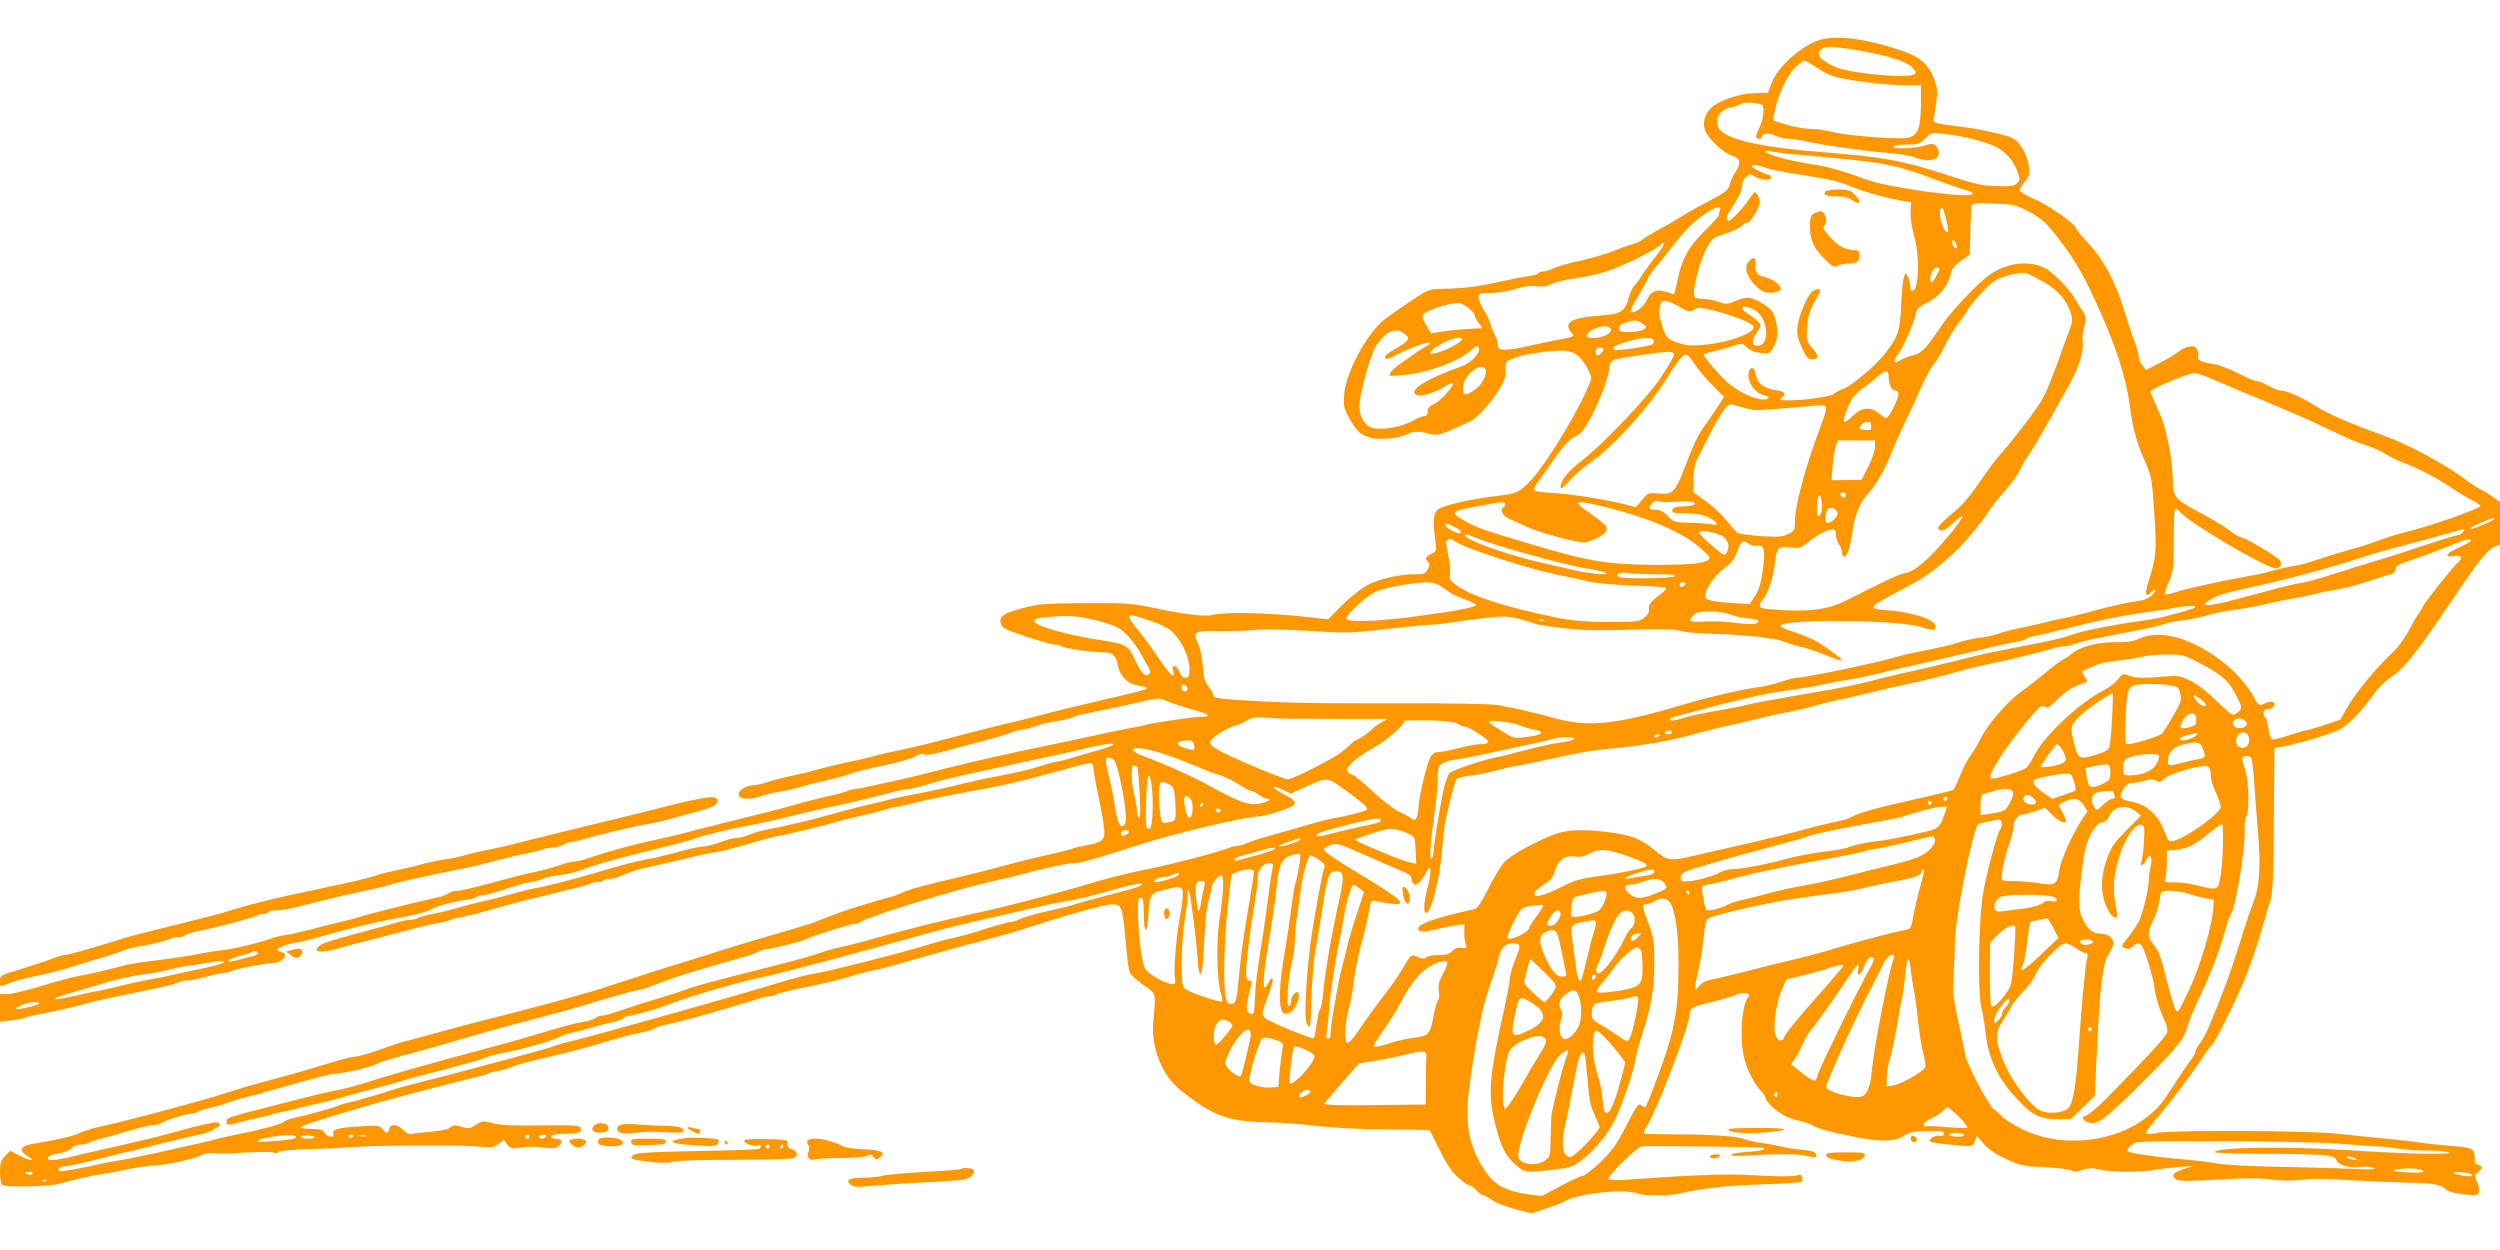 <?xml version="1.0" standalone="no"?>
<!DOCTYPE svg PUBLIC "-//W3C//DTD SVG 20010904//EN"
 "http://www.w3.org/TR/2001/REC-SVG-20010904/DTD/svg10.dtd">
<svg version="1.0" xmlns="http://www.w3.org/2000/svg"
 width="1280pt" height="640pt" viewBox="0 0 1280 640"
 preserveAspectRatio="xMidYMid meet">
<g transform="translate(0,640) scale(0.1,-0.1)"
fill="#ff9800" stroke="none">
<path d="M9315 6195 c-92 -29 -213 -137 -243 -217 l-20 -53 -68 -2 c-81 -2
-182 -37 -224 -76 -35 -33 -46 -86 -26 -124 21 -41 91 -105 127 -117 50 -17
56 -36 27 -82 -14 -22 -28 -53 -32 -69 -7 -31 -15 -37 -156 -111 -36 -19 -85
-48 -110 -64 -25 -16 -72 -43 -105 -60 -33 -18 -68 -39 -77 -47 -9 -8 -31 -19
-50 -23 -18 -5 -61 -20 -95 -34 -34 -15 -112 -37 -172 -51 -61 -13 -124 -31
-140 -40 -17 -8 -39 -15 -50 -15 -11 0 -22 -4 -25 -9 -3 -5 -23 -11 -43 -14
-21 -2 -94 -16 -162 -31 -120 -26 -189 -34 -301 -35 -50 -1 -63 -6 -145 -61
-50 -33 -109 -75 -133 -93 -92 -70 -201 -272 -210 -387 -4 -60 -2 -71 27 -122
37 -66 54 -82 104 -98 44 -14 147 -5 189 16 33 17 68 18 118 3 39 -12 57 -6
207 63 34 17 109 98 148 163 28 47 35 69 33 100 -3 37 0 41 32 57 19 9 67 22
105 28 187 28 221 21 272 -58 19 -30 32 -62 30 -71 -40 -125 -232 -445 -322
-534 -49 -49 -66 -55 -165 -67 -139 -16 -279 -49 -301 -71 -21 -21 -23 -63
-10 -157 7 -52 7 -54 -21 -68 -31 -16 -34 -24 -16 -42 9 -9 8 -17 -2 -37 -12
-22 -20 -25 -64 -25 -85 0 -190 -25 -252 -60 -33 -19 -89 -64 -126 -102 l-68
-69 -97 11 c-220 24 -432 28 -499 11 -36 -10 -164 7 -319 41 -88 19 -127 21
-330 20 -207 -2 -239 -4 -318 -25 -100 -27 -123 -43 -113 -80 5 -22 22 -30
129 -66 68 -23 135 -41 148 -41 14 0 29 -4 34 -9 11 -10 157 -31 216 -31 46 0
64 -17 73 -69 7 -45 46 -88 86 -97 89 -18 89 -18 -55 -52 -211 -49 -384 -91
-440 -107 -27 -7 -81 -21 -120 -30 -83 -19 -276 -68 -395 -100 -47 -13 -130
-32 -185 -44 -55 -11 -116 -25 -135 -31 -19 -6 -78 -20 -130 -30 -52 -11 -126
-29 -165 -40 -38 -11 -104 -27 -145 -35 -41 -9 -92 -22 -113 -30 -20 -8 -52
-15 -70 -15 -40 -1 -83 -31 -74 -54 8 -20 62 -21 114 -2 21 8 58 17 83 21 25
3 74 14 110 24 36 11 107 28 158 40 51 12 101 26 110 31 9 5 82 23 162 40 80
17 156 39 170 49 17 12 30 15 40 9 10 -6 47 0 110 17 52 14 138 37 190 51 52
13 114 31 136 40 23 9 55 17 70 19 16 2 48 10 72 19 24 9 72 20 108 25 36 6
71 14 77 19 7 6 41 15 77 21 36 7 103 20 150 31 47 10 114 25 150 34 60 13 68
13 108 -5 24 -10 79 -28 123 -40 92 -25 109 -39 46 -39 -40 0 -259 -33 -297
-45 -8 -3 -51 -11 -95 -19 -44 -8 -123 -25 -175 -37 -52 -11 -124 -27 -160
-34 -211 -42 -478 -103 -645 -146 -44 -12 -100 -26 -125 -31 -25 -6 -93 -21
-151 -34 -58 -13 -113 -24 -122 -24 -10 0 -25 -4 -35 -9 -9 -5 -62 -19 -117
-31 -55 -13 -125 -31 -155 -40 -30 -9 -86 -24 -125 -34 -38 -9 -115 -28 -170
-42 -55 -14 -125 -31 -155 -39 -30 -7 -82 -21 -115 -30 -33 -9 -100 -24 -150
-35 -102 -21 -254 -63 -333 -91 -29 -10 -63 -19 -76 -19 -14 0 -48 -9 -78 -19
-29 -10 -89 -27 -133 -36 -44 -9 -145 -35 -225 -57 -80 -22 -156 -40 -169 -39
-14 1 -34 -5 -45 -13 -12 -7 -37 -17 -56 -21 -79 -16 -364 -87 -389 -97 -14
-5 -62 -18 -106 -28 -44 -10 -114 -28 -155 -39 -41 -11 -93 -23 -115 -26 -22
-3 -51 -9 -65 -13 -83 -29 -203 -59 -270 -67 -30 -3 -100 -14 -155 -25 -55
-10 -147 -23 -205 -30 -58 -6 -118 -16 -135 -21 -52 -15 -204 -50 -253 -58
-26 -5 -108 -27 -182 -50 -74 -22 -152 -41 -172 -41 l-38 0 0 -71 0 -70 58 7
c31 3 64 10 72 14 8 5 55 15 105 24 50 10 124 26 165 37 91 25 116 31 250 58
196 40 245 51 262 61 10 6 30 10 45 10 16 0 61 9 102 20 41 11 83 20 93 20 10
0 26 4 36 9 21 11 178 41 214 41 26 0 58 22 58 40 0 5 -9 12 -20 15 -11 3 -20
10 -20 14 0 9 68 34 100 36 14 1 72 16 130 32 126 36 255 68 330 82 142 25
216 44 230 57 16 13 123 41 188 49 18 2 39 9 47 15 8 6 18 9 23 6 5 -3 53 10
108 28 54 19 119 37 144 41 25 4 54 12 64 17 10 6 49 14 86 19 37 4 83 15 101
23 50 22 236 74 434 121 61 15 128 33 151 41 41 16 175 49 254 63 79 15 162
33 265 59 106 25 113 27 270 61 55 13 123 29 150 36 104 28 133 35 154 35 12
0 57 11 99 24 42 13 111 31 152 40 41 9 104 23 140 31 36 8 142 31 235 51 94
20 206 44 250 55 121 29 175 37 175 28 0 -5 -26 -15 -57 -24 -32 -9 -94 -27
-138 -40 -44 -14 -87 -25 -95 -25 -8 0 -51 -12 -95 -26 -44 -14 -127 -33 -185
-44 -58 -10 -141 -28 -186 -39 -96 -24 -208 -48 -284 -62 -30 -5 -71 -14 -90
-19 -19 -5 -84 -21 -145 -35 -60 -14 -146 -37 -190 -50 -77 -22 -219 -56 -316
-74 -25 -5 -63 -16 -83 -25 -21 -9 -50 -16 -65 -16 -14 0 -51 -10 -81 -21 -30
-12 -73 -23 -95 -24 -22 -1 -83 -15 -135 -30 -52 -14 -117 -30 -145 -34 -49
-8 -151 -35 -270 -71 -85 -26 -265 -72 -295 -76 -14 -1 -68 -14 -120 -29 -52
-14 -124 -33 -160 -40 -36 -8 -94 -24 -130 -34 -36 -11 -91 -24 -123 -30 -31
-6 -66 -15 -76 -21 -11 -5 -30 -10 -44 -10 -13 0 -43 -6 -68 -14 -24 -7 -71
-21 -104 -29 -218 -58 -271 -74 -289 -89 -41 -33 7 -40 94 -14 30 9 109 30
175 46 66 17 161 42 210 55 50 13 110 27 135 31 25 3 50 10 55 14 6 4 28 10
50 13 22 4 65 14 95 22 76 22 198 55 240 66 58 14 118 28 158 38 20 6 64 16
97 24 33 8 73 20 88 26 16 6 32 9 37 6 5 -3 11 -1 15 5 3 5 19 10 34 10 16 0
50 10 77 22 27 12 65 25 84 29 19 4 105 24 190 44 85 21 166 39 180 40 31 3
56 9 190 47 132 37 118 34 165 42 49 9 245 57 305 76 14 4 61 16 105 25 44 10
99 24 123 32 23 7 49 13 58 13 8 0 47 9 87 20 39 10 162 36 272 56 110 20 229
44 265 54 36 9 94 25 130 34 36 10 99 26 140 38 104 28 105 28 108 -7 1 -16
13 -82 27 -145 13 -63 26 -137 28 -163 6 -58 -8 -70 -96 -86 -32 -6 -63 -13
-68 -17 -5 -3 -58 -16 -117 -29 -59 -13 -159 -37 -222 -55 -63 -17 -171 -45
-240 -61 -181 -42 -261 -64 -295 -81 -16 -8 -43 -18 -60 -22 -40 -9 -220 -64
-270 -83 -22 -9 -49 -19 -60 -23 -11 -4 -33 -13 -50 -20 -16 -7 -120 -38 -230
-70 -110 -32 -229 -68 -265 -80 -36 -12 -103 -33 -150 -47 -47 -14 -130 -40
-185 -58 -55 -18 -129 -42 -165 -53 -36 -12 -85 -28 -110 -36 -71 -23 -435
-122 -550 -149 -58 -14 -172 -44 -255 -67 -82 -23 -166 -45 -185 -50 -19 -4
-80 -24 -135 -44 -55 -20 -113 -36 -128 -36 -15 0 -83 -18 -150 -39 -67 -21
-185 -55 -262 -75 -77 -20 -171 -47 -210 -60 -117 -40 -524 -150 -685 -185
-41 -9 -88 -24 -105 -33 -28 -15 -126 -37 -240 -55 -62 -10 -71 -33 -23 -63
47 -28 11 -25 -44 4 l-46 24 -26 -27 c-22 -23 -26 -36 -26 -83 0 -33 5 -60 12
-65 16 -13 248 -7 291 6 52 16 168 43 227 51 30 5 87 15 125 24 39 8 104 17
145 20 78 6 199 34 239 55 13 7 37 10 55 7 17 -3 90 -2 161 3 72 4 137 4 146
0 9 -5 21 -3 27 3 6 6 69 12 154 15 79 2 163 5 188 8 102 10 543 15 645 7 103
-9 111 -8 137 11 l28 21 16 -23 c15 -20 22 -22 68 -17 68 7 63 7 127 0 44 -5
59 -3 72 11 21 21 13 35 -19 35 -16 0 -24 5 -22 13 3 8 27 12 69 12 70 1 91 8
82 30 -4 13 -36 15 -202 13 -144 -2 -210 1 -247 11 -49 13 -53 13 -87 -8 -32
-20 -40 -21 -76 -10 -33 10 -42 9 -55 -3 -9 -10 -45 -18 -98 -22 -46 -4 -91
-9 -100 -12 -11 -3 -28 5 -43 20 -31 31 -65 34 -72 6 -7 -25 -14 -25 -35 0
-16 18 -26 19 -115 13 -114 -7 -145 -16 -137 -38 9 -23 -29 -19 -44 5 -10 16
-23 20 -67 20 -30 0 -55 4 -55 8 0 5 48 23 108 41 59 18 158 48 220 66 90 28
390 106 588 155 18 4 37 10 43 14 6 4 25 9 43 11 18 2 49 11 68 19 43 17 82
28 230 62 63 14 171 43 240 64 69 21 150 43 180 49 67 14 70 14 95 28 11 6 38
14 60 18 62 11 256 66 481 135 17 6 39 10 50 10 11 0 24 4 29 9 6 5 71 21 145
36 74 14 178 39 230 55 52 15 111 31 130 34 19 3 67 15 105 26 72 21 155 45
260 74 33 10 114 31 180 48 66 17 161 44 210 60 215 70 420 128 456 128 55 0
56 -2 78 -250 4 -47 12 -94 18 -104 6 -11 37 -38 69 -61 66 -46 62 -33 49
-186 -13 -132 45 -276 139 -351 163 -129 239 -159 426 -163 74 -2 180 -9 235
-16 55 -6 134 -13 175 -15 41 -2 85 -4 98 -4 12 -1 70 -2 130 -2 163 -1 210
-3 214 -8 1 -3 25 -49 51 -102 35 -70 61 -109 94 -138 25 -22 51 -40 58 -40 6
0 22 -11 35 -25 13 -14 28 -25 34 -25 5 0 26 -11 46 -25 20 -14 73 -34 118
-46 l82 -21 68 22 c37 12 90 32 117 46 79 38 298 58 362 33 34 -13 150 -13
213 1 137 29 245 41 420 46 107 3 199 9 204 14 12 12 -1 43 -14 35 -16 -10
-116 -10 -260 -1 -114 7 -309 -1 -605 -23 -55 -4 -104 -4 -110 1 -12 11 147
168 172 169 46 3 618 -3 622 -7 11 -11 -15 -17 -84 -22 -42 -2 -78 -9 -82 -15
-4 -6 32 -7 108 -2 143 9 246 7 289 -5 37 -11 45 -8 37 13 -4 10 -27 16 -69
20 -35 3 -83 11 -108 17 -25 6 -72 14 -105 19 -33 5 -71 13 -85 19 -38 15
-177 24 -349 24 -86 0 -159 2 -163 4 -4 3 3 22 17 44 49 77 215 512 215 563 0
35 15 44 115 67 48 11 103 28 121 36 36 17 82 11 66 -9 -36 -44 -47 -222 -20
-322 14 -54 50 -124 82 -158 14 -15 26 -34 26 -41 0 -16 59 -70 98 -89 15 -8
50 -20 77 -26 28 -7 60 -19 71 -26 12 -8 60 -23 105 -33 214 -50 301 -54 359
-16 29 19 49 23 122 23 75 1 86 -2 81 -15 -3 -8 -12 -13 -20 -10 -16 7 -53
-10 -53 -24 0 -9 36 -15 153 -25 66 -5 67 -5 78 22 l10 27 37 -42 c25 -28 62
-53 115 -77 71 -33 87 -36 200 -41 67 -4 128 -11 135 -17 9 -7 24 -6 53 3 31
11 50 11 90 2 60 -14 214 -15 284 -1 28 5 82 11 120 14 l70 5 -44 -15 c-54
-18 -67 -34 -41 -52 16 -11 54 -12 215 -2 140 8 219 8 278 0 54 -7 106 -7 152
-1 43 6 124 6 210 0 77 -5 214 -11 305 -14 174 -5 193 -8 225 -37 13 -11 45
-20 91 -24 66 -7 71 -6 76 13 3 11 -1 34 -10 52 -15 32 -15 33 8 52 20 16 21
21 9 29 -7 5 -17 9 -21 9 -5 0 -8 16 -8 35 0 45 -13 51 -130 59 -52 4 -120 11
-150 16 -30 5 -109 14 -175 20 -66 6 -176 18 -245 25 -146 17 -839 20 -921 5
-28 -6 -55 -7 -60 -4 -5 3 15 33 44 67 67 76 201 254 245 324 18 28 39 57 47
63 17 14 120 222 165 330 38 93 71 191 100 295 12 44 28 98 36 120 10 31 14
131 16 408 l3 367 55 10 c81 16 229 61 274 83 47 23 111 88 173 174 28 40 65
77 98 98 61 38 139 138 306 387 140 208 184 263 219 278 l30 12 0 109 0 108
-32 24 c-18 13 -47 31 -64 39 -16 8 -57 34 -89 59 -101 75 -296 179 -408 218
-153 54 -292 114 -344 148 -62 42 -154 83 -184 83 -10 0 -39 11 -65 25 -26 14
-54 25 -63 25 -9 0 -52 18 -96 41 -44 22 -100 43 -125 46 -58 7 -83 20 -76 39
3 9 1 24 -5 35 -8 16 -17 19 -42 14 -18 -4 -41 -15 -52 -25 -11 -9 -53 -35
-93 -56 l-74 -39 -19 24 c-10 13 -19 33 -19 46 0 12 -9 44 -19 71 -11 27 -36
102 -56 167 -44 145 -105 259 -185 344 -33 35 -60 68 -60 73 0 20 -142 121
-214 151 -42 17 -76 38 -76 45 0 7 12 27 26 44 24 28 26 37 21 82 -7 53 -45
121 -79 139 -31 17 -158 46 -253 58 -176 24 -158 16 -151 64 18 110 18 126 2
173 -27 78 -69 119 -156 150 -186 65 -346 87 -435 59z m206 -54 c150 -27 241
-56 269 -86 21 -22 22 -28 10 -35 -32 -21 -277 -1 -380 29 -46 14 -99 47 -106
66 -10 26 16 45 61 45 23 0 88 -8 146 -19z m-213 -91 c47 -32 77 -43 143 -55
101 -19 265 -34 334 -32 l50 2 0 -100 c-1 -124 -16 -161 -71 -171 -50 -9 -316
12 -384 31 -30 8 -79 15 -108 15 -30 0 -85 10 -124 21 l-70 22 6 36 c13 81 65
195 105 234 22 20 44 37 49 37 6 0 37 -18 70 -40z m-290 -185 c18 -6 14 -64
-8 -114 -24 -52 -25 -61 -5 -61 8 0 15 4 15 9 0 18 39 22 69 7 17 -9 47 -16
68 -16 21 -1 65 -7 98 -15 68 -17 307 -50 433 -60 46 -4 98 -13 117 -21 70
-29 135 -11 120 35 -11 35 -28 41 -70 26 -47 -16 -169 -20 -160 -5 3 6 34 10
69 10 57 0 65 3 92 31 28 30 31 30 94 24 100 -10 230 -43 277 -71 48 -28 85
-72 104 -127 12 -33 11 -39 -4 -55 -14 -14 -34 -17 -102 -15 -73 1 -109 9
-262 59 -225 73 -319 90 -623 114 -319 25 -495 64 -537 119 -21 28 -15 68 13
90 15 12 35 21 44 21 10 0 31 7 46 15 26 13 68 13 112 0z m172 -255 c58 -6
157 -15 220 -21 240 -22 313 -38 495 -107 72 -27 145 -53 163 -56 17 -4 32
-12 32 -18 0 -28 -432 30 -545 73 -111 42 -204 68 -279 78 -99 14 -236 51
-236 64 0 5 10 7 23 3 12 -3 69 -11 127 -16z m-141 -72 c13 -5 92 -20 175 -33
166 -27 179 -30 281 -70 68 -26 159 -50 240 -64 l40 -6 -3 -48 c-2 -26 6 -79
17 -120 32 -112 26 -287 -9 -287 -5 0 -10 12 -10 26 0 14 -5 35 -11 47 l-12
21 -9 -24 c-5 -14 -12 -79 -14 -144 -6 -132 -15 -160 -86 -250 -48 -61 -162
-157 -209 -176 -19 -7 -41 -19 -50 -27 -17 -14 -150 -33 -234 -33 -45 1 -48 2
-31 15 25 19 14 31 -35 38 -57 8 -93 36 -99 78 -6 44 -34 46 -38 4 -4 -43 34
-96 77 -108 27 -6 31 -11 20 -18 -27 -17 -116 15 -185 67 -41 30 -149 153
-141 160 3 3 25 10 49 15 24 5 67 17 95 26 52 17 53 17 77 -6 15 -15 42 -25
70 -28 42 -5 46 -4 65 28 24 38 27 93 9 152 -9 30 -23 47 -56 68 -63 40 -90
43 -144 19 -44 -19 -50 -19 -90 -5 -24 8 -60 15 -81 15 -24 0 -40 5 -43 15
-10 24 25 165 57 231 21 44 37 64 57 72 15 5 48 17 74 26 25 10 52 24 58 32 7
7 18 14 26 14 16 0 64 79 64 106 0 11 -6 28 -13 38 -12 17 -14 16 -32 -10 -32
-50 -100 -124 -112 -124 -20 0 -15 24 12 64 38 56 55 93 55 119 0 13 9 32 20
42 18 16 21 17 44 1 28 -18 86 -22 86 -6 0 6 -8 13 -17 16 -43 13 -83 35 -83
44 0 10 32 6 79 -12z m1339 -222 c56 -30 84 -53 125 -104 89 -110 140 -192
203 -327 109 -230 169 -410 189 -565 17 -121 33 -182 80 -289 31 -72 34 -87
45 -261 13 -195 11 -219 -34 -362 -15 -48 -8 -70 14 -43 7 8 17 15 23 15 7 0
0 -12 -14 -26 -20 -19 -41 -28 -90 -34 -35 -4 -122 -24 -194 -43 -71 -20 -148
-39 -170 -42 -22 -4 -62 -13 -90 -21 -27 -7 -86 -20 -130 -29 -44 -9 -96 -22
-115 -30 -19 -7 -60 -16 -90 -20 -30 -3 -82 -14 -115 -25 -33 -11 -109 -29
-170 -40 -60 -12 -130 -28 -155 -36 -84 -26 -456 -104 -500 -104 -14 0 -48 -9
-77 -20 -28 -10 -84 -24 -125 -29 -82 -11 -247 -49 -353 -81 -372 -111 -509
-126 -690 -76 -102 28 -187 48 -285 66 -33 6 -239 10 -520 9 -436 -1 -578 2
-810 17 -112 7 -130 11 -130 29 0 7 -11 26 -24 42 -18 22 -24 43 -28 103 -3
42 -13 91 -23 112 -31 64 -21 70 108 67 61 -1 145 2 186 6 45 5 152 3 275 -5
191 -12 211 -12 396 10 107 12 211 22 230 22 19 0 58 4 85 9 28 5 104 15 170
23 109 13 128 12 190 -2 39 -10 75 -21 82 -25 6 -4 69 -14 140 -22 97 -12 181
-14 349 -9 164 5 230 3 258 -6 21 -7 95 -14 164 -15 171 -5 319 -21 365 -40
20 -8 59 -20 86 -26 28 -6 86 -26 131 -44 44 -19 80 -30 80 -26 0 10 -73 64
-135 100 -21 12 -71 33 -110 45 -38 12 -70 26 -70 31 0 38 611 33 724 -6 55
-19 71 -18 71 5 0 34 -121 73 -258 83 -94 7 -89 13 86 105 124 65 160 91 278
199 42 38 137 154 168 203 10 17 44 60 75 96 32 36 64 79 73 95 27 54 43 80
64 110 25 35 178 304 219 385 33 64 56 151 48 181 -3 11 0 45 7 74 12 49 11
56 -6 81 -10 15 -26 39 -34 55 -28 53 -119 147 -163 168 -82 40 -196 25 -283
-38 -57 -40 -193 -184 -239 -252 -85 -126 -104 -146 -151 -158 -25 -7 -57 -19
-70 -28 -30 -19 -32 -2 -4 37 27 38 80 157 88 200 6 29 15 39 52 57 64 31 109
81 124 139 10 39 20 54 57 79 l44 32 3 119 c1 65 5 125 7 133 4 10 28 12 113
9 101 -3 111 -6 180 -42z m-1582 8 c-3 -9 -6 -20 -6 -26 0 -5 -33 -42 -73 -81
-80 -79 -115 -141 -136 -242 -18 -84 -19 -87 -32 -79 -6 4 -26 10 -45 14 -40
9 -66 -6 -84 -50 -11 -26 -53 -60 -75 -60 -13 0 -2 29 30 80 19 30 41 71 50
90 9 19 29 49 44 65 15 17 55 66 89 110 33 44 81 97 105 117 82 68 147 99 133
62z m1162 -64 c12 -51 8 -62 -13 -34 -17 24 -29 89 -19 106 9 14 16 -2 32 -72z
m46 -106 c8 -21 8 -24 -3 -24 -5 0 -11 9 -14 20 -6 24 8 27 17 4z m-1536 -66
c-24 -29 -54 -71 -68 -93 -13 -21 -32 -47 -42 -57 -10 -10 -23 -38 -29 -62
-18 -71 -40 -85 -150 -92 -110 -8 -159 -24 -159 -53 0 -11 7 -26 15 -35 20
-19 16 -21 -90 -40 -49 -10 -116 -24 -147 -31 -32 -8 -76 -15 -98 -15 -35 0
-40 3 -40 23 0 12 -9 39 -20 60 -11 20 -20 44 -20 52 0 8 -13 36 -30 62 -16
26 -30 57 -30 70 0 22 4 23 63 23 34 0 91 9 127 21 45 14 78 18 107 14 29 -4
51 -1 72 9 16 9 58 20 93 26 126 20 164 29 230 54 85 32 223 103 240 123 7 9
14 11 16 5 2 -6 -16 -35 -40 -64z m1452 -65 c-1 -5 -9 -24 -20 -43 -14 -27
-20 -31 -25 -19 -8 22 12 69 30 69 8 0 15 -3 15 -7z m535 -68 c74 -43 118 -94
137 -158 10 -33 9 -47 -6 -86 -10 -25 -38 -102 -62 -170 -25 -69 -58 -150 -75
-181 -27 -50 -149 -210 -229 -300 -17 -19 -62 -80 -100 -136 -49 -72 -89 -117
-140 -158 -39 -32 -69 -63 -67 -69 8 -24 33 -16 76 24 24 22 45 38 48 35 9 -9
-125 -170 -189 -227 -43 -38 -75 -58 -102 -63 -34 -6 -85 -30 -311 -144 -79
-40 -175 -54 -312 -46 -108 6 -123 9 -123 24 0 10 7 23 15 30 23 19 56 118 62
187 3 35 12 68 20 74 8 7 32 10 62 6 43 -5 52 -3 86 25 44 37 102 68 127 68
13 0 18 -8 18 -28 0 -16 7 -37 15 -48 8 -10 15 -29 15 -41 0 -13 6 -23 14 -23
14 0 28 46 42 138 9 67 38 140 66 170 48 51 95 130 128 213 18 46 50 118 70
159 21 41 57 120 80 174 24 55 56 113 70 130 15 17 41 61 59 98 17 37 49 89
71 117 22 28 40 53 40 56 0 15 102 129 136 153 42 29 136 52 170 43 11 -3 51
-24 89 -46z m-1868 -125 c49 -28 55 -29 76 -16 20 14 30 13 97 -3 115 -29 205
-66 208 -85 6 -29 -116 -76 -230 -89 -86 -9 -106 -8 -153 7 -59 18 -68 29 -90
104 -13 40 -12 80 2 105 8 14 37 7 90 -23z m-1080 -6 c18 -14 33 -31 33 -38 0
-7 9 -25 21 -40 11 -14 19 -26 17 -26 -2 0 -37 -2 -78 -5 -41 -2 -99 -8 -128
-13 l-54 -9 -25 41 c-18 28 -23 44 -16 55 13 21 116 56 177 60 11 0 34 -10 53
-25z m1464 -10 c72 -37 86 -184 17 -184 -30 0 -32 26 -4 66 24 36 24 39 9 56
-9 10 -32 28 -50 39 -57 35 -33 55 28 23z m-572 -71 c23 -15 23 -17 6 -30 -11
-7 -43 -13 -72 -13 -46 0 -53 3 -53 20 0 13 10 22 33 29 47 14 60 13 86 -6z
m-163 -25 c13 -20 -35 -48 -82 -48 -35 0 -42 3 -38 15 14 35 104 60 120 33z
m-1058 -24 c34 -23 27 -39 -32 -73 -30 -16 -57 -35 -61 -41 -14 -22 6 -23 43
-3 59 33 173 76 180 68 4 -4 2 -10 -5 -12 -7 -2 -29 -16 -50 -30 -21 -15 -56
-39 -78 -54 -50 -34 -79 -65 -68 -72 5 -3 54 1 109 8 111 16 254 73 307 123
23 22 30 24 37 13 14 -24 -35 -78 -88 -97 -188 -66 -283 -130 -224 -148 22 -7
91 15 139 45 19 12 37 19 40 15 10 -10 -65 -93 -97 -106 -21 -9 -30 -19 -30
-36 0 -16 -6 -24 -17 -24 -9 0 -35 -10 -57 -23 -60 -34 -165 -52 -211 -37 -41
14 -65 55 -65 112 0 59 59 271 87 311 50 72 97 92 141 61z m291 -40 c-16 -20
-114 -64 -141 -64 -18 0 -19 2 -7 16 20 24 101 63 133 64 25 0 27 -2 15 -16z
m987 5 c3 -6 2 -15 -4 -21 -10 -10 -189 -37 -197 -29 -12 12 -2 20 43 35 87
28 146 33 158 15z m-256 -47 c0 -10 -22 -32 -32 -32 -4 0 -8 9 -8 20 0 13 7
20 20 20 11 0 20 -4 20 -8z m360 -29 c0 -10 -32 -65 -72 -123 -75 -110 -301
-345 -409 -426 -58 -44 -99 -95 -99 -127 0 -14 11 -7 47 33 25 28 72 69 104
91 114 77 300 282 398 439 87 138 90 139 140 62 17 -26 57 -73 89 -105 l59
-59 -33 -51 c-19 -29 -47 -70 -63 -92 -37 -51 -59 -97 -106 -220 -47 -125 -62
-139 -133 -132 -51 5 -53 5 -84 -32 l-32 -38 -50 13 c-89 24 -288 56 -375 60
-47 2 -89 8 -94 13 -6 6 1 23 19 46 15 20 39 53 53 74 65 97 107 145 137 157
22 9 42 31 65 71 48 84 99 211 107 268 8 57 1 54 177 79 140 20 155 19 155 -1z
m-965 -73 c13 -21 -17 -81 -53 -105 -49 -34 -62 -32 -62 8 0 62 90 138 115 97z
m2065 -41 c0 -38 16 -69 35 -69 8 0 15 -8 15 -18 0 -25 -49 -122 -62 -122 -6
0 -24 12 -41 26 -40 33 -87 28 -132 -16 -48 -47 -56 -38 -29 33 23 60 40 81
99 122 15 11 42 32 59 47 41 36 56 35 56 -3z m1641 -3 c30 -13 110 -47 179
-76 249 -103 317 -133 415 -180 126 -60 158 -74 222 -94 29 -10 67 -27 85 -39
18 -13 56 -31 83 -42 85 -32 167 -74 245 -125 41 -28 94 -60 118 -72 23 -12
42 -25 42 -28 0 -14 -272 -109 -390 -136 -36 -9 -92 -26 -125 -39 -33 -13 -94
-33 -135 -44 -41 -11 -118 -34 -170 -52 -52 -17 -106 -33 -120 -34 -25 -3 -99
-19 -155 -35 -16 -5 -70 -16 -120 -25 -140 -25 -306 -63 -352 -79 -23 -8 -45
-11 -48 -7 -3 5 6 34 20 64 22 51 24 68 24 206 0 83 3 156 6 162 5 7 15 3 29
-14 47 -56 440 -287 487 -287 22 0 32 15 25 38 -6 16 -183 122 -205 122 -6 0
-31 16 -56 35 -25 19 -92 59 -149 89 -138 75 -140 78 -142 184 -2 93 -33 251
-63 317 -41 93 -51 116 -51 120 0 14 191 94 226 95 12 0 46 -11 75 -24z
m-2384 -153 c47 -15 68 -15 190 -5 76 7 159 14 186 16 59 6 60 2 8 -136 -68
-181 -121 -380 -121 -457 0 -46 -2 -50 -36 -66 -30 -14 -52 -16 -138 -10 -55
4 -108 11 -117 16 -9 4 -34 31 -55 59 -22 29 -69 74 -106 101 l-68 49 0 65 c0
42 6 77 19 102 105 215 147 283 173 283 6 0 35 -8 65 -17z m653 -88 c0 -8 0
-18 0 -22 -1 -8 -51 -5 -59 3 -2 2 2 10 9 19 16 19 50 20 50 0z m20 -113 c0
-18 -16 -63 -34 -101 l-35 -68 -77 -1 -77 -1 6 72 c3 40 11 86 16 102 l11 30
95 0 95 0 0 -33z m-150 -248 c0 -17 -22 -14 -28 4 -2 7 3 12 12 12 9 0 16 -7
16 -16z m-122 -48 c1 -28 -3 -48 -12 -55 -12 -10 -14 -2 -13 47 2 69 21 75 25
8z m-783 14 c87 6 128 4 132 -7 3 -8 -14 -13 -54 -15 -44 -2 -59 -7 -61 -19
-3 -14 9 -17 72 -17 55 -1 86 -7 116 -22 43 -22 54 -44 18 -35 -13 3 -63 7
-112 8 -85 3 -89 4 -117 35 -20 22 -38 32 -57 32 -38 0 -46 9 -25 32 12 13 24
17 38 12 11 -4 34 -6 50 -4z m-840 -9 c3 -5 1 -12 -5 -16 -23 -14 -9 -46 28
-62 20 -8 60 -26 87 -39 52 -24 150 -53 245 -74 49 -10 60 -10 100 8 53 22 73
43 64 65 -3 9 -37 37 -75 63 -108 74 -96 79 86 34 206 -52 366 -120 459 -196
33 -27 59 -53 59 -59 -3 -28 -80 -38 -283 -37 -245 2 -337 17 -659 114 -223
66 -266 82 -332 123 -53 34 -45 40 94 65 124 22 124 22 132 11z m1703 -47 c3
-23 -41 -60 -58 -49 -9 6 -4 47 7 68 10 16 48 2 51 -19z m3362 -30 c0 -9 -110
-56 -122 -52 -7 3 17 16 53 31 74 30 69 29 69 21z m-5325 -41 c34 -16 46 -33
25 -33 -18 0 -70 30 -70 40 0 13 4 13 45 -7z m5165 -28 c-7 -8 -19 -15 -27
-15 -7 0 -80 -22 -161 -49 -81 -27 -194 -64 -252 -81 -58 -17 -159 -48 -225
-70 -66 -21 -140 -42 -165 -45 -25 -4 -83 -17 -130 -30 -47 -12 -138 -37 -203
-54 -65 -18 -129 -31 -143 -29 -23 3 -23 4 10 26 34 23 69 34 221 68 189 41
398 98 530 142 50 16 128 40 175 52 173 45 236 63 295 80 79 24 91 24 75 5z
m-3783 -26 c12 -13 23 -30 23 -40 0 -25 -11 -49 -22 -49 -14 0 -128 101 -128
113 0 19 102 -1 127 -24z m-1212 -24 c149 -49 417 -121 505 -135 41 -6 84 -16
95 -20 41 -17 -65 -10 -153 10 -48 11 -118 28 -157 36 -196 45 -405 120 -405
144 0 6 17 3 38 -6 20 -9 55 -22 77 -29z m-169 6 c36 -34 412 -155 564 -181
36 -7 92 -19 125 -27 36 -9 127 -17 228 -21 92 -2 167 -8 167 -13 0 -5 -6 -13
-12 -18 -7 -6 -28 -23 -46 -37 -24 -20 -32 -33 -30 -52 2 -18 -5 -31 -25 -46
-26 -19 -41 -21 -185 -20 -119 0 -183 6 -263 22 -269 55 -442 112 -517 169
-29 22 -33 30 -28 55 3 17 -1 59 -9 95 -8 36 -13 69 -9 74 7 11 27 12 40 0z
m5204 0 c0 -4 -27 -20 -60 -34 -67 -30 -81 -53 -25 -44 39 6 48 -10 18 -34
-23 -19 -174 -210 -181 -229 -3 -8 -11 -22 -18 -30 -6 -8 -29 -46 -49 -85 -20
-38 -58 -90 -84 -115 -84 -78 -187 -203 -229 -275 l-40 -70 -84 -28 c-45 -15
-89 -27 -95 -27 -7 0 -46 -12 -88 -26 -41 -14 -79 -23 -84 -19 -6 3 -13 28
-17 56 -4 27 -11 52 -15 55 -5 3 -9 14 -9 25 0 13 7 19 24 19 27 0 43 28 22
36 -8 3 -23 1 -35 -5 -31 -17 -39 -14 -57 22 -32 63 -97 137 -167 191 -161
122 -318 165 -425 116 -32 -15 -63 -19 -125 -18 -86 1 -181 -25 -218 -58 -10
-9 -31 -23 -48 -32 -17 -9 -58 -41 -93 -70 -35 -29 -92 -74 -127 -99 -68 -50
-167 -166 -201 -236 -11 -23 -33 -60 -49 -82 -16 -22 -42 -70 -56 -107 -15
-38 -30 -70 -35 -73 -4 -3 -97 -25 -207 -50 -198 -44 -280 -68 -318 -90 -11
-7 -58 -20 -105 -29 -47 -10 -103 -24 -125 -31 -40 -13 -251 -64 -435 -105
-52 -12 -123 -28 -157 -36 -101 -23 -118 -20 -184 35 -67 56 -119 76 -239 91
-125 15 -200 12 -263 -9 -92 -32 -234 -110 -267 -147 -17 -20 -53 -80 -80
-134 -37 -74 -56 -101 -72 -105 -192 -42 -281 -73 -286 -97 -4 -22 23 -23 98
-4 30 7 74 16 96 19 l42 5 -1 -37 c-1 -20 2 -48 7 -62 7 -24 5 -25 -21 -22
-20 3 -34 -2 -47 -16 -15 -16 -31 -21 -71 -21 -28 0 -56 -5 -62 -11 -9 -9 -20
-9 -44 1 -36 15 -32 19 -84 -70 -16 -28 -59 -88 -94 -133 -35 -45 -83 -112
-108 -148 -47 -72 -70 -96 -80 -85 -12 11 -4 121 13 173 8 26 19 86 24 133 6
47 21 128 35 180 24 86 39 153 51 219 4 20 9 22 32 17 15 -4 48 -9 75 -13 80
-10 58 17 -85 105 -235 143 -272 168 -257 178 51 33 60 32 174 -19 141 -62
139 -62 210 -91 49 -20 61 -29 63 -50 6 -45 41 -27 74 38 26 50 30 11 8 -75
-23 -88 -24 -144 -3 -131 23 14 63 172 73 291 6 64 13 130 15 146 7 55 53 237
63 247 5 5 40 14 78 18 38 5 94 16 124 25 30 8 80 20 110 25 30 5 109 21 175
36 181 39 191 40 320 53 166 17 281 37 410 73 61 16 128 33 150 38 22 4 63 13
90 20 143 35 183 44 244 55 36 7 100 22 141 34 41 12 109 28 150 36 41 9 100
22 130 30 30 8 120 29 200 46 80 17 179 41 220 54 41 12 109 30 150 38 147 31
300 68 341 82 23 8 54 15 69 15 15 0 47 7 71 16 41 14 97 26 329 70 47 9 101
22 121 29 20 8 65 17 100 20 35 4 89 15 120 25 31 10 98 23 150 30 52 6 119
19 149 27 30 8 93 21 138 29 46 7 98 18 115 23 18 6 64 15 102 21 39 6 108 23
155 39 47 16 101 32 120 38 25 6 35 14 35 28 0 16 14 25 65 42 71 24 107 37
220 82 80 32 100 36 100 22z m-3696 -16 c11 -8 29 -12 42 -9 37 9 44 -26 29
-129 -9 -64 -20 -99 -40 -129 l-27 -41 -92 6 c-112 8 -136 15 -136 36 1 35 48
104 95 139 38 28 55 50 70 90 21 55 29 60 59 37z m-471 -155 c73 0 98 -3 90
-11 -11 -11 -266 -14 -284 -3 -23 14 6 26 49 20 25 -3 90 -6 145 -6z m-1112
-58 c15 -9 38 -25 51 -35 14 -10 49 -26 79 -36 29 -11 55 -23 56 -28 4 -12
-127 -36 -340 -63 -176 -22 -312 -26 -323 -9 -10 17 109 125 159 144 49 18
182 42 247 44 28 0 55 -6 71 -17z m1259 9 c0 -5 -7 -11 -15 -15 -9 -3 -15 0
-15 9 0 8 7 15 15 15 8 0 15 -4 15 -9z m2610 -119 c0 -6 -59 -24 -170 -52 -19
-5 -66 -13 -105 -18 -164 -24 -313 -54 -360 -73 -27 -11 -119 -33 -205 -49
-233 -45 -235 -45 -385 -83 -77 -19 -194 -47 -260 -61 -66 -14 -142 -33 -170
-41 -53 -15 -185 -42 -270 -56 -27 -4 -90 -15 -140 -24 -49 -9 -113 -20 -141
-25 -28 -5 -69 -13 -91 -19 -21 -6 -90 -19 -153 -30 -63 -11 -137 -27 -165
-35 -56 -18 -75 -20 -75 -8 0 4 21 13 48 20 26 6 117 30 202 53 164 42 270 64
385 79 39 5 104 16 145 25 41 9 104 21 140 26 36 6 99 19 140 29 41 11 98 24
125 30 28 5 163 37 300 69 138 33 269 63 292 66 24 4 45 10 48 15 3 5 24 11
48 15 23 4 83 18 132 31 182 47 298 71 465 94 36 5 88 13 115 18 66 12 105 14
105 4z m-2382 -38 c20 -8 58 -17 85 -19 60 -5 78 -15 47 -27 -14 -5 -55 -4
-102 3 -44 6 -113 9 -154 7 -41 -3 -77 -1 -80 3 -2 5 4 17 16 29 16 16 33 20
85 20 37 0 82 -7 103 -16z m-3263 -26 c50 -11 106 -29 125 -39 39 -20 91 -80
125 -143 12 -23 28 -52 36 -64 10 -16 11 -24 2 -33 -18 -18 -42 6 -74 77 -30
69 -45 77 -159 94 -188 28 -355 76 -355 101 0 10 18 16 60 19 111 10 150 8
240 -12z m255 7 c77 -26 80 -27 123 -49 56 -28 116 -136 117 -208 0 -42 -3
-48 -21 -48 -13 0 -23 10 -30 30 -14 37 -42 42 -33 5 12 -47 -13 -25 -72 63
-32 48 -80 113 -106 145 -67 81 -64 90 22 62z m2053 -12 c-7 -2 -19 -2 -25 0
-7 3 -2 5 12 5 14 0 19 -2 13 -5z m3330 -203 c141 -71 177 -102 218 -184 28
-55 28 -60 13 -77 -10 -11 -23 -19 -31 -19 -7 0 -46 33 -86 73 -45 44 -94 83
-131 101 -55 27 -63 28 -140 22 -104 -10 -144 -8 -179 6 -27 10 -31 9 -54 -21
-14 -17 -46 -42 -72 -55 -127 -65 -312 -240 -359 -340 -11 -23 -28 -48 -38
-57 -20 -17 -173 -63 -182 -55 -16 16 64 144 175 279 82 99 82 98 102 88 14
-8 27 -1 66 39 42 43 79 65 138 84 17 5 17 8 3 28 -9 12 -16 25 -16 29 0 6 79
39 110 46 8 2 51 8 95 14 44 5 93 14 110 18 16 5 68 10 115 10 75 1 92 -3 143
-29z m-5153 -146 c0 -8 -7 -14 -15 -14 -8 0 -15 9 -15 20 0 13 5 18 15 14 8
-4 15 -12 15 -20z m5025 18 c47 -7 50 -9 58 -44 8 -33 4 -44 -38 -116 -25 -44
-51 -85 -58 -90 -16 -13 -143 -52 -170 -52 -19 0 -20 4 -14 128 6 142 11 160
41 172 25 10 111 11 181 2z m-291 -169 c-4 -71 -10 -137 -14 -149 -6 -14 -27
-26 -67 -38 -88 -27 -94 -23 -115 62 -20 83 -18 89 39 144 31 30 147 108 160
108 2 0 0 -57 -3 -127z m456 95 c31 -23 31 -45 0 -28 -19 10 -47 50 -35 50 3
0 19 -10 35 -22z m-25 -103 c0 -26 -5 -31 -37 -39 -45 -11 -54 -5 -37 26 29
54 74 62 74 13z m-4630 5 c28 1 70 1 95 0 25 0 123 -1 219 -1 l175 0 -35 -20
c-19 -12 -39 -26 -44 -32 -15 -17 -73 -57 -83 -57 -4 0 -21 -14 -38 -31 -16
-16 -54 -44 -84 -61 -108 -60 -209 -108 -227 -108 -25 0 -309 121 -361 153
-36 23 -41 30 -32 46 11 21 89 68 129 78 14 3 40 15 56 25 25 16 42 18 105 13
41 -3 98 -5 125 -5z m4883 -37 c-16 -19 -62 -12 -66 10 -5 25 38 39 60 19 14
-12 15 -18 6 -29z m-4034 11 c11 -8 27 -14 34 -14 22 0 121 -64 122 -77 0 -8
-14 -13 -37 -13 -21 0 -72 -9 -113 -20 -41 -11 -87 -20 -102 -20 -18 0 -33 -8
-42 -22 -19 -31 -55 -178 -63 -256 -6 -67 -15 -81 -39 -61 -8 7 -36 22 -63 34
-26 13 -86 59 -133 103 -47 44 -94 83 -105 86 -56 18 -19 63 118 143 68 39
149 112 149 132 0 3 57 4 127 3 89 -3 133 -8 147 -18z m317 -8 c19 -8 51 -18
72 -21 20 -3 37 -10 37 -15 0 -11 -20 -17 -87 -25 -48 -6 -57 -4 -113 31 -34
21 -64 42 -67 47 -9 15 117 1 158 -17z m779 -36 c0 -5 -9 -10 -21 -10 -11 0
-17 5 -14 10 3 6 13 10 21 10 8 0 14 -4 14 -10z m2690 -8 c0 -11 -46 -32 -70
-32 -35 0 -21 16 23 27 23 5 43 11 45 12 1 0 2 -3 2 -7z m264 -18 c8 -32 -10
-56 -38 -52 -41 6 -33 78 8 78 17 0 26 -7 30 -26z m-3014 12 c0 -2 -7 -6 -15
-10 -8 -3 -15 -1 -15 4 0 6 7 10 15 10 8 0 15 -2 15 -4z m-440 -17 c0 -8 -27
-15 -95 -25 -27 -3 -99 -20 -160 -36 -60 -16 -123 -32 -140 -34 -68 -13 -227
-66 -244 -83 -9 -9 -24 -54 -34 -102 -23 -117 -47 -272 -47 -302 0 -14 -5 -29
-11 -32 -12 -8 -6 79 17 241 8 56 14 128 14 160 0 33 4 64 8 70 12 19 45 31
102 38 55 7 501 104 507 110 7 6 83 1 83 -5z m-1947 -31 c8 -31 3 -33 -43 -19
-57 17 -51 38 11 40 19 1 28 -5 32 -21z m5155 -1 c6 -6 13 -24 17 -39 6 -24 4
-28 -22 -33 -15 -3 -48 -10 -73 -16 -93 -23 -90 -23 -90 2 0 45 23 72 70 85
60 16 85 16 98 1z m-714 -19 c30 -48 30 -67 -1 -79 -33 -12 -103 -22 -103 -14
0 11 73 115 81 115 5 0 15 -10 23 -22z m-4596 -28 c49 -16 125 -45 168 -64 44
-19 97 -39 119 -45 22 -6 65 -27 95 -46 30 -19 60 -35 68 -35 8 0 25 -9 39
-20 14 -11 33 -20 41 -20 33 0 -5 -20 -48 -26 -51 -7 -103 13 -250 94 -88 48
-220 108 -324 146 -33 12 -61 27 -64 34 -7 21 60 14 156 -18z m5096 -8 c3 -5
-3 -24 -12 -42 -18 -36 -74 -60 -139 -60 -31 0 -33 2 -33 33 0 43 8 53 50 65
44 13 127 15 134 4z m473 -14 c4 -7 10 -60 14 -118 4 -58 12 -170 19 -250 16
-190 10 -287 -23 -370 -14 -36 -47 -134 -73 -219 -43 -139 -85 -254 -156 -421
-13 -31 -33 -69 -46 -84 -12 -16 -22 -34 -22 -42 0 -7 -10 -25 -23 -41 -13
-15 -54 -77 -92 -136 -58 -91 -80 -117 -143 -164 -169 -127 -439 -150 -629
-54 -43 21 -88 50 -100 62 -11 13 -33 32 -47 42 -26 18 -146 249 -146 283 -1
11 -15 83 -33 162 -28 127 -31 153 -25 235 3 51 7 131 7 178 1 114 85 543 117
597 4 7 100 28 112 25 14 -5 16 -35 3 -49 -13 -12 -71 -229 -88 -329 -22 -127
-28 -495 -10 -575 9 -36 18 -94 22 -130 14 -137 64 -243 162 -347 80 -84 118
-103 209 -103 l66 0 61 59 62 60 7 148 c18 403 32 531 64 578 13 20 24 44 24
55 0 29 -28 50 -66 50 -37 0 -64 21 -87 67 -29 56 -29 101 1 324 12 86 57 173
92 177 17 2 30 14 40 35 25 52 88 61 140 19 l22 -18 -74 -74 c-60 -61 -79 -87
-98 -140 -31 -86 -36 -154 -16 -222 15 -53 49 -98 63 -84 4 3 1 35 -6 70 -16
78 -8 155 25 256 28 87 80 157 108 147 16 -6 17 -17 13 -85 -2 -42 -8 -87 -12
-99 -10 -32 9 -29 24 4 18 40 35 16 22 -33 -5 -22 -9 -50 -9 -64 1 -43 -30
-176 -51 -217 -11 -22 -36 -59 -56 -83 -36 -43 -36 -45 -16 -54 15 -7 26 -5
39 7 37 34 49 22 81 -82 17 -55 31 -109 31 -121 0 -31 29 -128 52 -174 12 -23
17 -48 14 -62 -6 -21 -89 -112 -314 -341 -40 -40 -85 -78 -99 -84 -21 -8 -23
-12 -13 -24 7 -8 27 -15 46 -15 36 0 94 49 274 230 162 163 195 204 209 262 8
29 38 103 68 164 52 108 99 233 130 344 8 30 18 60 23 65 27 35 79 355 72 448
-1 21 3 48 10 60 16 30 11 186 -8 238 -7 23 -14 48 -14 55 0 17 36 18 47 2z
m-5817 -20 c29 -74 63 -269 53 -309 -3 -10 -11 -19 -19 -19 -14 0 -29 46 -38
115 -3 22 -12 69 -21 105 -30 127 -30 130 -6 130 13 0 25 -9 31 -22z m5095
-53 c0 -37 -3 -41 -45 -61 -54 -26 -69 -18 -77 43 l-5 40 48 11 c73 15 79 13
79 -33z m-4982 28 c3 -5 8 -66 12 -137 5 -94 4 -127 -4 -122 -6 4 -11 19 -10
34 0 15 -6 54 -15 88 -12 48 -15 121 -7 142 2 5 20 1 24 -5z m5491 -9 c3 -9 6
-28 6 -42 0 -15 11 -51 25 -80 14 -30 25 -62 25 -73 0 -32 -173 -157 -241
-174 -25 -6 -28 -3 -50 56 -30 77 -93 133 -163 143 -24 4 -49 13 -55 20 -15
17 23 76 49 76 11 0 40 5 65 12 35 9 50 10 64 1 15 -10 22 -8 36 6 21 24 145
64 216 70 9 0 20 -6 23 -15z m-695 -65 c7 -23 10 -43 7 -46 -3 -3 -31 -14 -62
-24 l-56 -19 -41 28 c-44 29 -65 57 -54 68 9 9 121 32 163 33 28 1 32 -3 43
-40z m-4724 -10 c12 -73 8 -221 -7 -230 -21 -13 -24 8 -20 144 4 128 14 162
27 86z m928 10 c31 -17 165 -117 172 -130 4 -5 5 -13 1 -16 -7 -7 -107 -33
-166 -42 -25 -4 -83 -19 -130 -33 -47 -14 -130 -38 -185 -53 -55 -15 -113 -33
-129 -41 -16 -8 -37 -14 -47 -14 -10 0 -28 -4 -41 -9 -57 -23 -285 -83 -398
-106 -122 -24 -235 -52 -375 -95 -97 -29 -363 -98 -460 -120 -266 -58 -380
-87 -665 -166 -30 -8 -75 -19 -100 -24 -25 -5 -72 -18 -105 -30 -57 -20 -147
-44 -390 -105 -158 -40 -266 -69 -299 -84 -16 -6 -82 -27 -146 -46 -64 -19
-148 -46 -187 -60 -39 -14 -79 -25 -89 -25 -11 0 -28 -6 -39 -14 -11 -7 -40
-16 -65 -19 -25 -3 -106 -25 -180 -47 -74 -23 -200 -59 -280 -80 -329 -88
-543 -149 -660 -187 -41 -13 -97 -28 -125 -33 -51 -9 -122 -26 -335 -81 -236
-60 -240 -62 -240 -80 0 -23 -2 -23 95 2 44 12 89 22 101 23 11 1 24 5 30 8 5
4 27 9 49 13 22 4 54 11 70 16 17 4 64 16 105 25 41 9 98 23 125 31 28 8 64
19 80 23 87 22 217 57 250 68 17 6 59 18 95 27 36 8 99 25 140 36 41 12 93 25
115 31 22 6 54 16 70 23 17 7 68 21 113 29 93 18 250 64 270 79 7 5 31 13 55
18 23 5 74 18 112 30 39 11 86 23 105 26 19 3 42 12 51 20 9 7 20 13 25 12 5
-1 11 0 14 1 3 1 30 8 60 15 30 7 93 27 140 45 122 46 356 113 485 140 95 20
478 122 810 215 122 34 182 49 425 104 74 17 167 38 205 47 39 9 95 19 125 24
30 4 121 26 203 50 81 23 153 40 160 37 22 -7 -25 -24 -169 -60 -77 -20 -152
-40 -166 -46 -13 -5 -77 -21 -140 -35 -64 -14 -129 -33 -144 -41 -16 -8 -38
-15 -49 -15 -10 0 -68 -16 -128 -35 -60 -20 -132 -40 -161 -46 -28 -5 -94 -23
-146 -39 -113 -36 -506 -136 -570 -145 -25 -3 -88 -19 -140 -34 -148 -45 -380
-112 -502 -146 -29 -8 -172 -48 -318 -89 -146 -41 -278 -76 -295 -79 -16 -3
-49 -12 -72 -21 -24 -9 -111 -34 -195 -56 -84 -22 -193 -52 -243 -65 -49 -14
-153 -41 -230 -60 -77 -19 -153 -40 -170 -46 -38 -14 -192 -59 -225 -66 -14
-2 -34 -8 -45 -13 -11 -5 -47 -16 -80 -25 -33 -9 -73 -20 -90 -25 -16 -4 -46
-11 -65 -15 -19 -4 -42 -13 -50 -21 -14 -12 -126 -41 -250 -65 -30 -6 -77 -17
-105 -24 -27 -8 -84 -21 -125 -30 -41 -9 -84 -18 -95 -21 -69 -17 -255 -55
-280 -58 -16 -2 -50 -8 -75 -14 -82 -20 -212 -43 -217 -38 -11 11 10 26 35 26
15 0 70 12 122 25 52 14 136 34 185 46 50 11 106 25 125 30 92 24 210 52 255
61 28 5 57 16 65 23 8 8 20 14 25 14 6 1 10 7 10 14 0 6 -9 11 -20 11 -26 -2
-134 -28 -205 -49 -30 -8 -93 -25 -140 -36 -47 -11 -101 -24 -120 -28 -19 -5
-71 -17 -115 -26 -44 -10 -113 -26 -154 -36 -92 -23 -133 -25 -125 -5 3 8 26
17 54 21 28 4 56 15 66 26 9 10 30 19 46 19 16 0 39 5 51 12 12 6 38 15 57 19
19 4 80 21 135 38 55 17 114 31 132 31 17 0 34 4 37 9 7 11 136 51 163 51 10
0 23 4 28 9 6 5 33 14 60 19 28 6 70 18 95 28 25 9 61 20 80 24 19 4 78 20
130 35 241 69 308 86 345 89 67 6 195 38 220 56 6 4 73 24 150 44 77 21 201
56 275 78 74 22 182 53 240 68 265 69 336 89 536 150 55 16 108 30 117 30 10
0 57 15 105 34 48 19 128 46 177 60 50 15 119 35 155 46 36 10 84 24 107 30
23 5 54 17 70 25 15 8 35 15 44 15 23 0 182 40 201 50 28 16 233 80 254 80 11
0 25 5 30 10 13 13 233 87 399 134 33 9 89 26 125 36 36 10 108 28 160 40 52
11 118 27 145 35 92 26 240 58 265 56 28 -1 94 17 315 89 196 63 558 149 630
150 29 1 146 37 173 53 24 16 11 33 -43 60 -30 15 -55 31 -55 37 0 5 20 0 44
-12 l45 -21 78 36 c86 39 104 43 136 26z m-823 -25 c10 -10 16 -40 18 -94 4
-85 3 -87 -48 -92 -24 -3 -25 0 -33 72 -4 41 -5 90 -2 108 5 28 9 32 28 26 12
-3 29 -13 37 -20z m4307 -30 c6 -17 -26 -83 -47 -94 -9 -5 -40 -12 -68 -16
l-52 -7 0 52 c0 33 5 53 13 55 6 2 32 9 57 17 50 16 89 13 97 -7z m513 2 c0
-2 3 -11 6 -20 4 -11 1 -16 -11 -16 -9 0 -31 -14 -48 -31 -29 -29 -32 -30 -44
-13 -18 25 -16 61 5 73 16 10 92 15 92 7z m-4714 -89 c-3 -59 -28 -56 -38 3
-11 60 -4 78 21 56 14 -13 18 -29 17 -59z m4308 54 c21 -23 7 -36 -30 -27 -15
4 -24 14 -24 26 0 26 31 26 54 1z m-444 -1 c0 -5 -4 -10 -10 -10 -5 0 -10 5
-10 10 0 6 5 10 10 10 6 0 10 -4 10 -10z m698 -32 l20 -32 -27 -40 c-46 -68
-111 -211 -117 -260 -11 -76 -19 -81 -105 -68 -41 7 -97 11 -126 11 -28 -1
-56 2 -61 5 -12 7 9 112 37 191 11 32 21 72 21 86 0 30 23 59 47 59 8 0 37 8
64 17 l49 18 38 -38 c21 -20 46 -37 55 -37 21 0 21 2 -3 50 l-20 39 27 15 c46
25 78 20 101 -16z m-778 12 c0 -5 -4 -10 -10 -10 -5 0 -10 5 -10 10 0 6 5 10
10 10 6 0 10 -4 10 -10z m-3730 -10 c0 -5 -5 -10 -11 -10 -5 0 -7 5 -4 10 3 6
8 10 11 10 2 0 4 -4 4 -10z m3795 -50 c-25 -70 -29 -73 -112 -92 -127 -29
-174 -38 -256 -48 -43 -6 -95 -17 -114 -25 -20 -9 -78 -20 -128 -25 -50 -5
-134 -21 -186 -34 -116 -32 -243 -56 -287 -56 -18 0 -47 -7 -64 -16 -41 -21
-114 -42 -163 -46 -37 -3 -40 -1 -40 21 0 23 10 28 165 73 91 27 234 66 318
88 84 22 158 43 165 47 16 10 180 44 372 78 50 9 104 20 120 25 95 31 164 48
192 49 l32 1 -14 -40z m-3705 20 c0 -5 -4 -10 -9 -10 -6 0 -13 5 -16 10 -3 6
1 10 9 10 9 0 16 -4 16 -10z m820 -49 c0 -11 -9 -14 -115 -36 -44 -10 -110
-25 -147 -35 -38 -11 -68 -14 -68 -9 0 13 16 19 155 55 128 33 175 40 175 25z
m4310 -28 c7 -114 -7 -284 -25 -313 -9 -14 -33 -13 -107 7 -35 9 -87 16 -115
15 -53 0 -53 0 -46 26 4 15 7 52 7 82 l1 55 50 5 c59 7 90 23 165 84 55 45 70
53 70 39z m-4170 -41 c34 -17 35 -18 38 -86 l3 -69 -31 7 c-17 3 -59 18 -93
32 -34 14 -90 38 -124 52 -35 14 -63 29 -63 33 0 5 96 38 155 53 29 7 74 -2
115 -22z m-1430 9 c0 -5 -7 -12 -16 -15 -22 -9 -24 -8 -24 9 0 8 9 15 20 15
11 0 20 -4 20 -9z m4126 -35 c9 -22 -24 -63 -69 -87 -23 -12 -87 -32 -142 -45
-55 -13 -160 -39 -233 -58 -74 -19 -177 -42 -230 -51 -53 -9 -128 -25 -167
-36 -38 -11 -97 -26 -130 -33 -33 -7 -70 -18 -83 -25 -45 -24 -113 -40 -117
-28 -12 33 -25 109 -20 117 3 4 24 11 48 15 23 4 62 13 87 20 92 28 301 72
570 120 52 9 111 22 130 28 19 5 46 11 60 12 14 1 72 14 130 28 133 32 143 34
153 36 4 0 10 -5 13 -13z m-3253 -7 c-13 -13 -103 -40 -103 -31 0 4 21 14 48
23 59 20 69 22 55 8z m-137 -51 c-11 -6 -49 -19 -85 -28 -36 -9 -76 -20 -88
-24 -14 -4 -23 -3 -23 3 0 6 19 15 43 21 23 6 62 17 87 25 25 7 54 14 65 14
19 0 20 0 1 -11z m1811 -29 c88 -31 112 -44 101 -54 -11 -11 -131 -36 -243
-51 -87 -11 -123 -21 -175 -48 -78 -40 -136 -60 -150 -51 -15 9 4 31 52 61 27
17 40 34 48 63 15 55 53 84 101 76 27 -5 47 -1 76 14 52 28 87 26 190 -10z
m-1672 -31 c-4 -24 -8 -50 -10 -58 -1 -8 -7 -33 -13 -55 -6 -22 -16 -83 -22
-135 -6 -52 -23 -160 -36 -240 -24 -137 -28 -250 -9 -280 13 -21 46 -10 65 23
20 32 27 77 12 77 -15 0 -32 -24 -32 -47 0 -13 -5 -23 -11 -23 -15 0 -5 139
16 225 8 33 14 84 15 114 0 29 4 81 10 115 5 33 14 95 19 136 12 91 38 180 52
180 5 0 25 -10 43 -23 29 -19 32 -25 24 -47 -10 -28 -56 -283 -69 -385 -22
-175 -32 -375 -20 -401 6 -15 14 -24 17 -21 3 2 7 74 9 158 3 85 11 188 19
229 8 41 22 127 32 190 27 185 36 214 65 218 48 6 54 -18 31 -121 -46 -207
-77 -388 -89 -517 -3 -30 -9 -60 -14 -66 -5 -6 -13 -41 -18 -78 -5 -38 -12
-70 -14 -72 -7 -7 -228 84 -248 102 -22 20 -21 26 18 127 14 37 23 70 18 75
-4 4 -10 2 -12 -4 -2 -6 -10 -20 -18 -30 -13 -17 -14 -15 -15 29 0 26 13 123
29 215 16 92 32 205 36 252 10 112 27 154 68 168 57 18 60 16 52 -30z m-139
-30 c-3 -13 -13 -75 -21 -138 -8 -63 -21 -160 -30 -215 -32 -202 -38 -252 -40
-325 -2 -58 -6 -74 -16 -72 -34 8 -34 29 -3 150 5 16 2 22 -10 22 -12 0 -16
10 -16 47 0 50 22 224 46 363 8 47 14 99 14 115 0 42 25 75 57 75 21 0 24 -3
19 -22z m-96 -20 c0 -15 -12 -92 -35 -228 -22 -127 -33 -215 -44 -331 -9 -106
-14 -119 -41 -119 -14 0 -20 11 -26 43 -12 69 -6 301 13 466 l18 154 30 13
c39 17 85 18 85 2z m2050 -2 c0 -9 -17 -16 -47 -20 -27 -4 -61 -9 -78 -13 -48
-9 -19 10 43 29 72 21 82 21 82 4z m1365 -63 c-13 -43 -29 -112 -37 -153 -13
-74 -13 -75 -48 -82 -79 -16 -273 -68 -405 -109 -33 -10 -107 -29 -165 -43
-58 -13 -157 -38 -220 -54 -63 -17 -143 -36 -178 -43 -46 -9 -68 -18 -82 -37
-19 -24 -20 -24 -20 -3 0 12 7 47 15 79 8 31 20 103 26 160 8 77 15 105 28
111 47 23 334 87 481 106 208 27 264 36 320 50 30 8 104 24 165 35 99 19 124
30 125 53 0 4 4 7 9 7 5 0 -2 -35 -14 -77z m-3800 48 c-7 -13 -115 -44 -123
-36 -10 9 20 25 48 25 14 0 32 5 40 10 19 12 43 13 35 1z m227 -72 c-2 -35
-10 -109 -19 -164 -17 -108 -12 -317 9 -375 6 -17 8 -34 5 -37 -9 -8 -169 46
-189 64 -15 14 -18 34 -18 137 0 67 7 162 15 211 8 50 15 108 16 130 1 37 1
38 9 13 10 -35 39 -274 43 -352 1 -34 7 -61 13 -63 8 -3 14 45 19 164 5 97 13
184 21 207 8 21 14 49 14 61 0 27 38 77 54 72 7 -2 10 -26 8 -68z m2261 27
c16 -24 15 -24 -35 -46 -77 -33 -108 -35 -141 -10 -35 28 -35 50 1 51 15 0 43
7 62 14 56 22 95 19 113 -9z m-2357 -13 c-4 -16 -11 -49 -15 -75 -11 -70 -18
-68 -26 6 -9 77 -3 96 26 96 18 0 20 -4 15 -27z m795 -12 l23 -18 -36 -109
c-20 -60 -42 -134 -49 -164 -6 -30 -20 -84 -30 -120 -19 -71 -61 -321 -57
-341 2 -6 -3 -14 -11 -17 -11 -4 -13 4 -7 39 3 24 9 76 11 114 6 83 30 241 51
340 8 39 19 97 24 130 12 73 40 165 50 165 4 0 18 -8 31 -19z m-906 -14 c3
-12 -1 -60 -10 -107 -22 -118 -37 -288 -30 -332 4 -32 2 -38 -12 -37 -35 1
-128 54 -140 80 -18 37 -33 149 -36 264 -2 83 1 100 13 100 12 0 15 -15 16
-75 0 -116 18 -124 24 -10 6 105 7 107 95 128 64 15 74 14 80 -11z m2169 -5
c9 -14 -20 -84 -39 -95 -35 -19 -127 -39 -137 -29 -12 12 -1 89 13 98 9 5 124
32 146 33 6 1 14 -3 17 -7z m426 -2 c0 -5 -2 -10 -4 -10 -3 0 -8 5 -11 10 -3
6 -1 10 4 10 6 0 11 -4 11 -10z m2555 -6 c26 -8 65 -19 88 -23 l42 -7 -3 -44
c-6 -89 -63 -285 -119 -407 -31 -68 -59 -123 -63 -123 -12 0 -26 42 -61 179
-26 104 -40 140 -61 163 -34 37 -35 64 -4 126 13 26 26 67 30 91 4 24 9 48 12
53 8 13 90 9 139 -8z m-712 -11 c22 -3 37 -10 37 -19 0 -10 -8 -12 -29 -8 -16
3 -32 1 -35 -5 -8 -13 -74 -31 -130 -36 -23 -2 -57 -7 -77 -10 -23 -4 -40 -2
-44 5 -12 19 3 56 27 68 24 11 183 15 251 5z m-1951 -25 c33 -27 53 -152 52
-328 -1 -252 -20 -347 -128 -629 -20 -52 -38 -97 -41 -99 -2 -3 -11 0 -18 7
-19 15 -23 9 -88 -117 -44 -85 -67 -116 -126 -173 -40 -38 -80 -69 -89 -69 -9
0 -60 -23 -113 -52 l-98 -52 -76 10 c-100 15 -160 45 -202 103 -88 120 -116
243 -96 414 28 229 70 443 106 542 20 55 41 120 46 144 12 58 34 81 76 81 37
0 41 -11 19 -62 -21 -50 -36 -102 -36 -124 0 -10 -11 -68 -24 -129 -85 -383
-91 -458 -46 -629 27 -102 49 -144 99 -189 46 -41 49 -42 189 -26 86 9 102 14
144 45 69 51 135 129 173 204 38 76 100 256 109 318 4 24 20 87 38 140 44 139
58 221 58 354 0 106 -3 126 -30 200 -35 96 -35 98 -12 98 9 1 28 7 42 15 31
18 52 19 72 3z m-642 -27 c0 -5 -16 -30 -35 -55 -19 -26 -35 -50 -35 -55 0
-22 -91 -68 -111 -55 -10 6 52 134 73 151 7 6 31 13 53 16 22 2 43 4 48 5 4 1
7 -2 7 -7z m90 -39 c0 -27 -29 -62 -51 -62 -24 0 -24 7 1 48 21 35 50 43 50
14z m361 8 c24 -13 25 -62 2 -81 -9 -8 -24 -30 -33 -49 -47 -101 -125 -199
-143 -181 -7 7 -7 18 1 33 6 13 26 66 43 118 34 101 65 157 89 164 8 2 16 4
18 5 2 0 12 -4 23 -9z m2162 -81 l26 -52 -92 -87 c-87 -83 -113 -96 -89 -47 6
12 15 64 21 116 6 51 13 96 16 99 2 3 22 8 42 12 21 4 41 8 44 9 3 0 17 -22
32 -50z m-2343 22 c0 -11 -5 -32 -11 -48 -6 -15 -21 -75 -34 -131 -13 -57 -26
-107 -30 -110 -12 -13 -22 21 -34 121 -7 56 -14 111 -16 122 -6 31 8 45 56 54
66 13 69 13 69 -8z m2141 -173 c-9 -126 -13 -145 -36 -178 -39 -56 -71 -84
-80 -70 -4 7 -7 82 -7 168 l1 155 33 35 c41 43 91 67 96 46 2 -8 -1 -78 -7
-156z m-2320 52 c10 -47 21 -100 24 -117 7 -31 6 -33 -18 -33 -30 0 -56 32
-92 115 -28 63 -25 97 8 113 49 24 60 13 78 -78z m392 48 c-24 -23 -40 -20
-30 7 4 8 17 15 29 15 l22 0 -21 -22z m2332 -18 c7 -11 -39 -25 -54 -15 -6 3
-11 10 -11 16 0 12 57 12 65 -1z m-85 -35 c19 -14 40 -25 48 -25 11 0 13 -8 7
-32 -10 -51 -24 -192 -45 -488 -12 -164 -27 -247 -48 -272 -19 -23 -92 -33
-136 -18 -56 18 -164 162 -205 273 -37 100 -36 131 4 192 14 20 34 53 44 73
11 20 38 55 61 77 23 22 50 60 61 85 24 55 125 160 154 160 12 0 36 -11 55
-25z m-2226 -17 c3 -13 6 -51 6 -84 0 -88 -12 -99 -130 -118 -52 -8 -99 -11
-103 -6 -5 4 6 25 25 46 19 22 45 55 58 74 30 46 101 109 121 110 9 0 19 -10
23 -22z m-7084 -8 c0 -5 -12 -12 -27 -16 -16 -3 -50 -12 -76 -20 -34 -9 -47
-10 -45 -2 2 6 28 17 58 25 30 7 56 16 59 18 8 9 31 5 31 -5z m8376 -27 c-26
-67 -101 -453 -112 -573 -7 -86 -25 -127 -57 -135 -41 -11 -177 27 -177 49 0
21 125 301 204 456 44 85 86 169 95 187 17 34 59 49 47 16z m-103 0 c4 -3 -4
-25 -17 -47 -51 -88 -255 -503 -267 -543 -11 -38 -14 -41 -33 -31 -12 6 -40
26 -64 45 l-42 35 20 28 c11 15 29 50 41 76 11 27 31 60 44 74 20 22 148 203
209 297 25 39 39 42 30 8 -9 -37 11 -31 26 8 21 52 37 67 53 50z m-1702 -55
c87 -85 86 -82 54 -128 -15 -22 -32 -40 -37 -40 -5 0 -31 21 -59 47 -39 36
-49 52 -44 67 4 12 11 40 17 64 5 23 11 42 12 42 2 0 28 -24 57 -52z m1892 -5
c4 -32 11 -80 17 -108 6 -27 15 -95 20 -150 6 -55 17 -128 26 -163 9 -34 14
-69 11 -76 -8 -21 -122 -87 -162 -93 l-35 -6 0 45 c0 25 7 67 15 94 9 27 24
99 35 159 10 61 23 130 28 155 6 25 13 80 17 123 4 42 10 77 15 77 4 0 10 -26
13 -57z m-8638 38 c-6 -5 -57 -19 -115 -31 -58 -12 -123 -26 -145 -31 -22 -6
-74 -16 -115 -23 -41 -8 -102 -21 -135 -29 -33 -9 -87 -21 -120 -28 -33 -6
-85 -17 -115 -24 -94 -22 -125 -26 -115 -16 6 5 46 19 90 31 44 12 121 35 170
51 50 15 133 33 185 40 52 6 113 17 135 24 22 7 63 16 90 19 28 3 70 10 95 15
62 12 106 13 95 2z m6265 -4 c0 -6 -11 -33 -25 -58 -18 -35 -23 -55 -18 -83 3
-20 1 -41 -5 -48 -6 -7 -15 -42 -22 -78 -17 -94 -27 -106 -100 -113 -33 -4
-92 -17 -131 -30 -38 -13 -72 -20 -75 -15 -3 5 17 39 44 76 27 37 68 103 92
147 57 105 93 151 149 186 48 30 91 38 91 16z m2019 -24 c-18 -24 -71 -84
-189 -218 -53 -61 -100 -121 -104 -133 -11 -34 -39 -23 -48 18 -10 49 8 165
36 225 l23 51 79 19 c44 10 102 26 129 36 28 10 58 18 69 19 16 0 17 -2 5 -17z
m-1259 -42 c0 -6 -4 -13 -10 -16 -5 -3 -10 1 -10 9 0 9 5 16 10 16 6 0 10 -4
10 -9z m-92 -88 c17 -33 23 -98 13 -143 -10 -44 -50 -90 -79 -90 -23 0 -35 51
-21 93 10 30 10 42 0 61 -15 27 -4 56 31 80 29 21 45 20 56 -1z m307 -60 c-10
-70 -34 -166 -46 -178 -6 -6 -14 -6 -23 0 -24 19 -104 70 -135 87 -25 14 -31
23 -31 51 0 19 6 39 13 45 6 5 43 13 81 17 39 4 81 11 95 16 50 15 53 13 46
-38z m-533 6 c72 -46 64 -92 -24 -134 -88 -43 -96 -34 -73 74 22 107 23 107
97 60z m2419 -13 c-12 -12 -21 -29 -21 -38 0 -8 -9 -23 -20 -33 -19 -17 -20
-17 -20 -1 0 35 70 130 78 106 2 -6 -5 -22 -17 -34z m-10071 16 c0 -9 -111
-34 -118 -27 -3 3 10 11 29 19 37 16 89 21 89 8z m6091 -92 c10 -6 19 -16 19
-22 0 -11 -67 -90 -81 -96 -17 -7 -21 66 -5 97 17 33 34 38 67 21z m4419 -40
c0 -5 -4 -10 -10 -10 -5 0 -10 5 -10 10 0 6 5 10 10 10 6 0 10 -4 10 -10z
m-4306 -30 c-2 -24 -44 -201 -51 -209 -7 -9 -53 20 -68 43 -15 23 -15 28 3 68
47 104 119 165 116 98z m1827 -27 c20 -21 48 -55 63 -75 l28 -37 -21 -80 c-30
-115 -54 -175 -73 -179 -13 -2 -17 10 -23 70 -4 40 -13 89 -21 110 -22 63 -33
145 -27 197 7 58 15 58 74 -6z m-318 7 c7 -12 0 -30 -25 -70 -19 -30 -57 -93
-83 -140 -26 -47 -60 -100 -74 -119 l-25 -33 -8 28 c-11 43 7 223 27 265 13
27 31 42 73 61 62 29 100 31 115 8z m-1369 -9 c26 -11 28 -14 21 -49 -4 -20
-10 -71 -14 -112 l-6 -75 -42 -3 c-22 -2 -57 3 -76 11 -34 15 -35 16 -26 59 7
38 31 115 54 171 8 20 32 19 89 -2z m186 -78 c0 -36 -110 -156 -127 -139 -6 6
13 172 22 186 8 13 105 -30 105 -47z m573 -8 c-2 -16 -3 -77 -3 -135 l0 -105
-261 -3 c-167 -2 -260 0 -258 7 2 5 43 54 90 108 l87 99 78 12 c44 7 113 21
154 31 101 26 116 24 113 -14z m724 23 c-21 -49 -79 -276 -84 -323 -1 -16 -3
-69 -4 -118 -1 -81 -3 -88 -26 -107 -43 -33 -129 -24 -139 15 -13 51 126 406
199 507 25 35 65 54 54 26z m88 -10 c2 -7 8 -67 14 -133 7 -96 15 -131 35
-172 14 -29 26 -58 26 -64 0 -14 -94 -117 -129 -141 -23 -16 -27 -16 -43 -1
-22 20 -23 75 -2 163 8 36 24 115 35 175 11 61 25 127 31 148 11 37 25 48 33
25z m-1405 -186 c0 -12 -49 -37 -56 -29 -11 10 17 37 37 37 11 0 19 -4 19 -8z
m2390 -18 c0 -8 -5 -12 -10 -9 -6 4 -8 11 -5 16 9 14 15 11 15 -7z m931 -113
c27 -27 46 -52 41 -55 -5 -3 -53 -1 -108 3 -54 5 -102 7 -106 4 -5 -2 -8 2 -8
10 0 8 18 22 40 32 22 10 47 26 56 36 10 11 21 19 26 19 5 0 32 -22 59 -49z
m24 -91 c4 -6 -10 -10 -34 -10 -23 0 -41 5 -41 10 0 6 15 10 34 10 19 0 38 -4
41 -10z m-8540 -9 c6 -11 -29 -18 -135 -25 -58 -4 -71 -2 -56 6 35 20 181 34
191 19z m95 -3 c0 -5 -16 -8 -35 -8 -19 0 -35 4 -35 8 0 5 16 8 35 8 19 -1 35
-4 35 -8z m200 8 c0 -11 -19 -15 -25 -6 -3 5 1 10 9 10 9 0 16 -2 16 -4z m63
-3 c-7 -2 -21 -2 -30 0 -10 3 -4 5 12 5 17 0 24 -2 18 -5z m837 -3 c0 -5 -4
-10 -10 -10 -5 0 -10 5 -10 10 0 6 5 10 10 10 6 0 10 -4 10 -10z m85 0 c-3 -5
-13 -10 -21 -10 -8 0 -14 5 -14 10 0 6 9 10 21 10 11 0 17 -4 14 -10z m9187
-36 c106 -8 202 -15 213 -15 11 0 54 -5 95 -11 41 -6 111 -10 155 -9 44 0 87
-4 95 -10 18 -13 -252 -6 -530 13 -298 20 -670 14 -670 -11 0 -4 105 -8 233
-8 127 0 265 -3 306 -6 64 -5 75 -9 85 -29 13 -26 68 -40 126 -32 19 3 46 1
60 -5 19 -9 -6 -10 -105 -6 -71 4 -242 8 -380 11 -153 3 -279 10 -325 19 -41
7 -118 16 -170 20 -99 7 -269 31 -278 40 -8 7 20 36 43 45 37 14 840 9 1047
-6z m73 -74 c13 -5 14 -9 5 -9 -8 0 -24 4 -35 9 -13 5 -14 9 -5 9 8 0 24 -4
35 -9z m339 -59 c34 -13 4 -18 -79 -13 -60 4 -73 7 -50 13 41 9 106 9 129 0z
m-12229 -21 c-3 -5 -12 -7 -20 -3 -21 7 -19 13 6 13 11 0 18 -4 14 -10z
m12492 -6 c3 -7 -11 -9 -42 -4 -63 10 -70 22 -11 18 27 -2 51 -8 53 -14z
m-12420 -30 c-3 -3 -12 -4 -19 -1 -8 3 -5 6 6 6 11 1 17 -2 13 -5z"/>
<path d="M9345 5419 c-11 -17 4 -24 58 -24 33 0 61 -7 77 -18 46 -32 56 -12
15 28 -20 21 -34 25 -84 25 -33 0 -63 -5 -66 -11z"/>
<path d="M9293 5310 c-17 -7 -23 -18 -25 -42 -5 -94 12 -135 86 -206 29 -28
38 -32 55 -23 11 6 33 11 50 11 47 0 61 9 61 41 0 26 -4 29 -30 29 -42 0 -80
21 -124 70 -27 31 -35 45 -27 53 15 15 14 50 -1 65 -14 14 -15 14 -45 2z"/>
<path d="M8956 5064 c-31 -31 -11 -91 45 -138 25 -21 40 -26 72 -24 22 2 42 8
44 15 7 19 -33 51 -76 63 -47 12 -55 22 -53 67 2 36 -8 41 -32 17z"/>
<path d="M9276 4905 c-25 -26 -65 -119 -72 -172 -5 -43 -2 -60 21 -112 22 -49
32 -61 51 -61 37 0 38 18 4 57 -31 35 -32 39 -28 107 4 56 12 83 36 127 18 31
32 59 32 62 0 13 -28 7 -44 -8z"/>
<path d="M7183 1825 c8 -47 23 -66 33 -41 9 23 -7 68 -25 74 -11 4 -13 -3 -8
-33z"/>
<path d="M5960 1726 c0 -14 4 -27 9 -31 12 -7 25 31 16 45 -11 18 -25 10 -25
-14z"/>
<path d="M3525 2299 c-49 -11 -121 -28 -160 -39 -38 -10 -185 -47 -325 -80
-140 -34 -304 -74 -365 -90 -60 -16 -138 -34 -172 -40 -34 -6 -85 -18 -114
-26 -29 -9 -67 -18 -84 -20 -47 -6 -127 -22 -165 -34 -19 -6 -69 -17 -110 -26
-41 -8 -95 -22 -120 -31 -25 -8 -97 -26 -160 -39 -63 -14 -187 -40 -275 -59
-88 -19 -205 -48 -260 -66 -55 -17 -125 -37 -155 -44 -30 -7 -102 -25 -160
-40 -58 -15 -132 -33 -165 -41 -33 -8 -94 -25 -135 -38 -129 -41 -254 -76
-272 -76 -9 0 -36 -8 -60 -18 -24 -10 -94 -33 -155 -52 -110 -32 -113 -34
-113 -62 0 -33 -3 -32 46 -12 22 9 77 25 124 34 82 16 172 40 235 62 17 5 62
19 100 30 39 11 79 24 90 28 57 23 86 30 148 40 37 6 89 19 115 29 26 10 53
16 60 14 7 -3 19 1 28 8 8 7 45 18 82 25 88 17 280 69 289 77 3 4 17 7 29 7
13 0 26 5 29 10 4 6 21 10 38 9 18 0 61 6 97 15 36 9 81 21 100 25 19 5 67 16
105 26 39 9 111 26 160 36 50 10 110 25 135 33 42 13 214 51 370 81 36 7 110
25 165 40 55 15 123 31 152 36 29 5 64 14 78 19 15 6 38 10 53 10 15 0 40 7
56 15 15 8 35 15 44 15 9 0 29 4 46 10 66 20 284 73 341 81 33 5 89 18 125 29
36 10 94 26 130 35 78 20 112 39 104 60 -8 19 -36 18 -149 -6z"/>
<path d="M1500 1538 l-35 -10 23 -18 c25 -21 47 -18 57 7 9 24 -6 31 -45 21z"/>
<path d="M3040 635 c-19 -22 0 -37 41 -33 26 2 34 8 34 23 0 26 -55 34 -75 10z"/>
<path d="M3188 643 c-19 -3 -28 -10 -28 -23 0 -23 33 -28 105 -18 28 4 92 5
143 1 63 -4 92 -3 92 5 0 20 -25 27 -105 28 -44 1 -102 4 -130 7 -27 3 -62 3
-77 0z"/>
<path d="M3520 626 c0 -3 13 -12 29 -20 26 -14 30 -14 35 -1 3 8 0 15 -7 15
-7 0 -22 3 -34 6 -13 4 -23 4 -23 0z"/>
<path d="M8850 618 c0 -12 37 -19 99 -19 79 -1 194 12 186 20 -9 8 -285 8
-285 -1z"/>
<path d="M9785 580 c-10 -17 12 -37 25 -24 8 8 6 15 -4 23 -10 9 -16 9 -21 1z"/>
<path d="M3077 573 c-10 -2 -17 -12 -15 -21 2 -13 16 -18 57 -20 56 -3 84 9
64 29 -12 12 -79 20 -106 12z"/>
<path d="M3515 574 c-110 -16 -92 -30 48 -38 92 -6 108 -4 113 9 4 9 5 18 2
20 -6 7 -131 13 -163 9z"/>
<path d="M2915 560 c-3 -5 5 -16 19 -25 19 -13 29 -14 45 -5 36 19 26 40 -18
40 -22 0 -42 -4 -46 -10z"/>
<path d="M3232 553 c2 -10 11 -18 21 -17 9 0 49 1 87 2 55 2 70 5 70 17 0 12
-17 15 -91 15 -81 0 -90 -2 -87 -17z"/>
<path d="M3810 560 c0 -15 49 -32 71 -25 13 4 17 2 14 -7 -6 -15 10 -14 -360
-22 -225 -5 -282 -9 -294 -21 -19 -19 -11 -22 92 -34 51 -6 89 -6 110 1 18 6
155 10 322 10 183 0 295 4 303 10 20 17 14 37 -13 44 -17 4 -24 12 -22 28 2
20 -2 21 -110 24 -75 2 -113 -1 -113 -8z m130 -30 c0 -5 -4 -10 -10 -10 -5 0
-10 5 -10 10 0 6 5 10 10 10 6 0 10 -4 10 -10z m70 0 c0 -5 -5 -10 -11 -10 -5
0 -7 5 -4 10 3 6 8 10 11 10 2 0 4 -4 4 -10z"/>
<path d="M4134 559 c-3 -6 -2 -15 4 -21 6 -6 7 -19 2 -33 -12 -32 2 -49 34
-41 15 4 77 7 138 7 64 1 119 6 129 12 15 9 21 8 31 -6 12 -16 15 -16 33 -3
34 25 5 39 -84 42 -47 1 -90 8 -107 16 -68 36 -165 50 -180 27z"/>
<path d="M3710 550 c0 -5 5 -10 11 -10 5 0 7 5 4 10 -3 6 -8 10 -11 10 -2 0
-4 -4 -4 -10z"/>
<path d="M9350 486 c0 -14 16 -19 90 -31 49 -7 104 7 108 28 3 15 -8 17 -97
17 -81 0 -101 -3 -101 -14z"/>
<path d="M8755 480 c-3 -6 5 -10 19 -10 14 0 28 5 31 10 3 6 -5 10 -19 10 -14
0 -28 -4 -31 -10z"/>
<path d="M4918 414 c-3 -3 -86 -9 -184 -14 -99 -6 -195 -14 -214 -20 -19 -5
-65 -10 -102 -10 -71 0 -92 -12 -62 -36 13 -10 33 -13 64 -9 25 3 122 10 215
16 94 5 204 12 245 14 56 4 79 9 93 24 11 10 16 24 13 30 -7 11 -58 15 -68 5z"/>
</g>
</svg>

